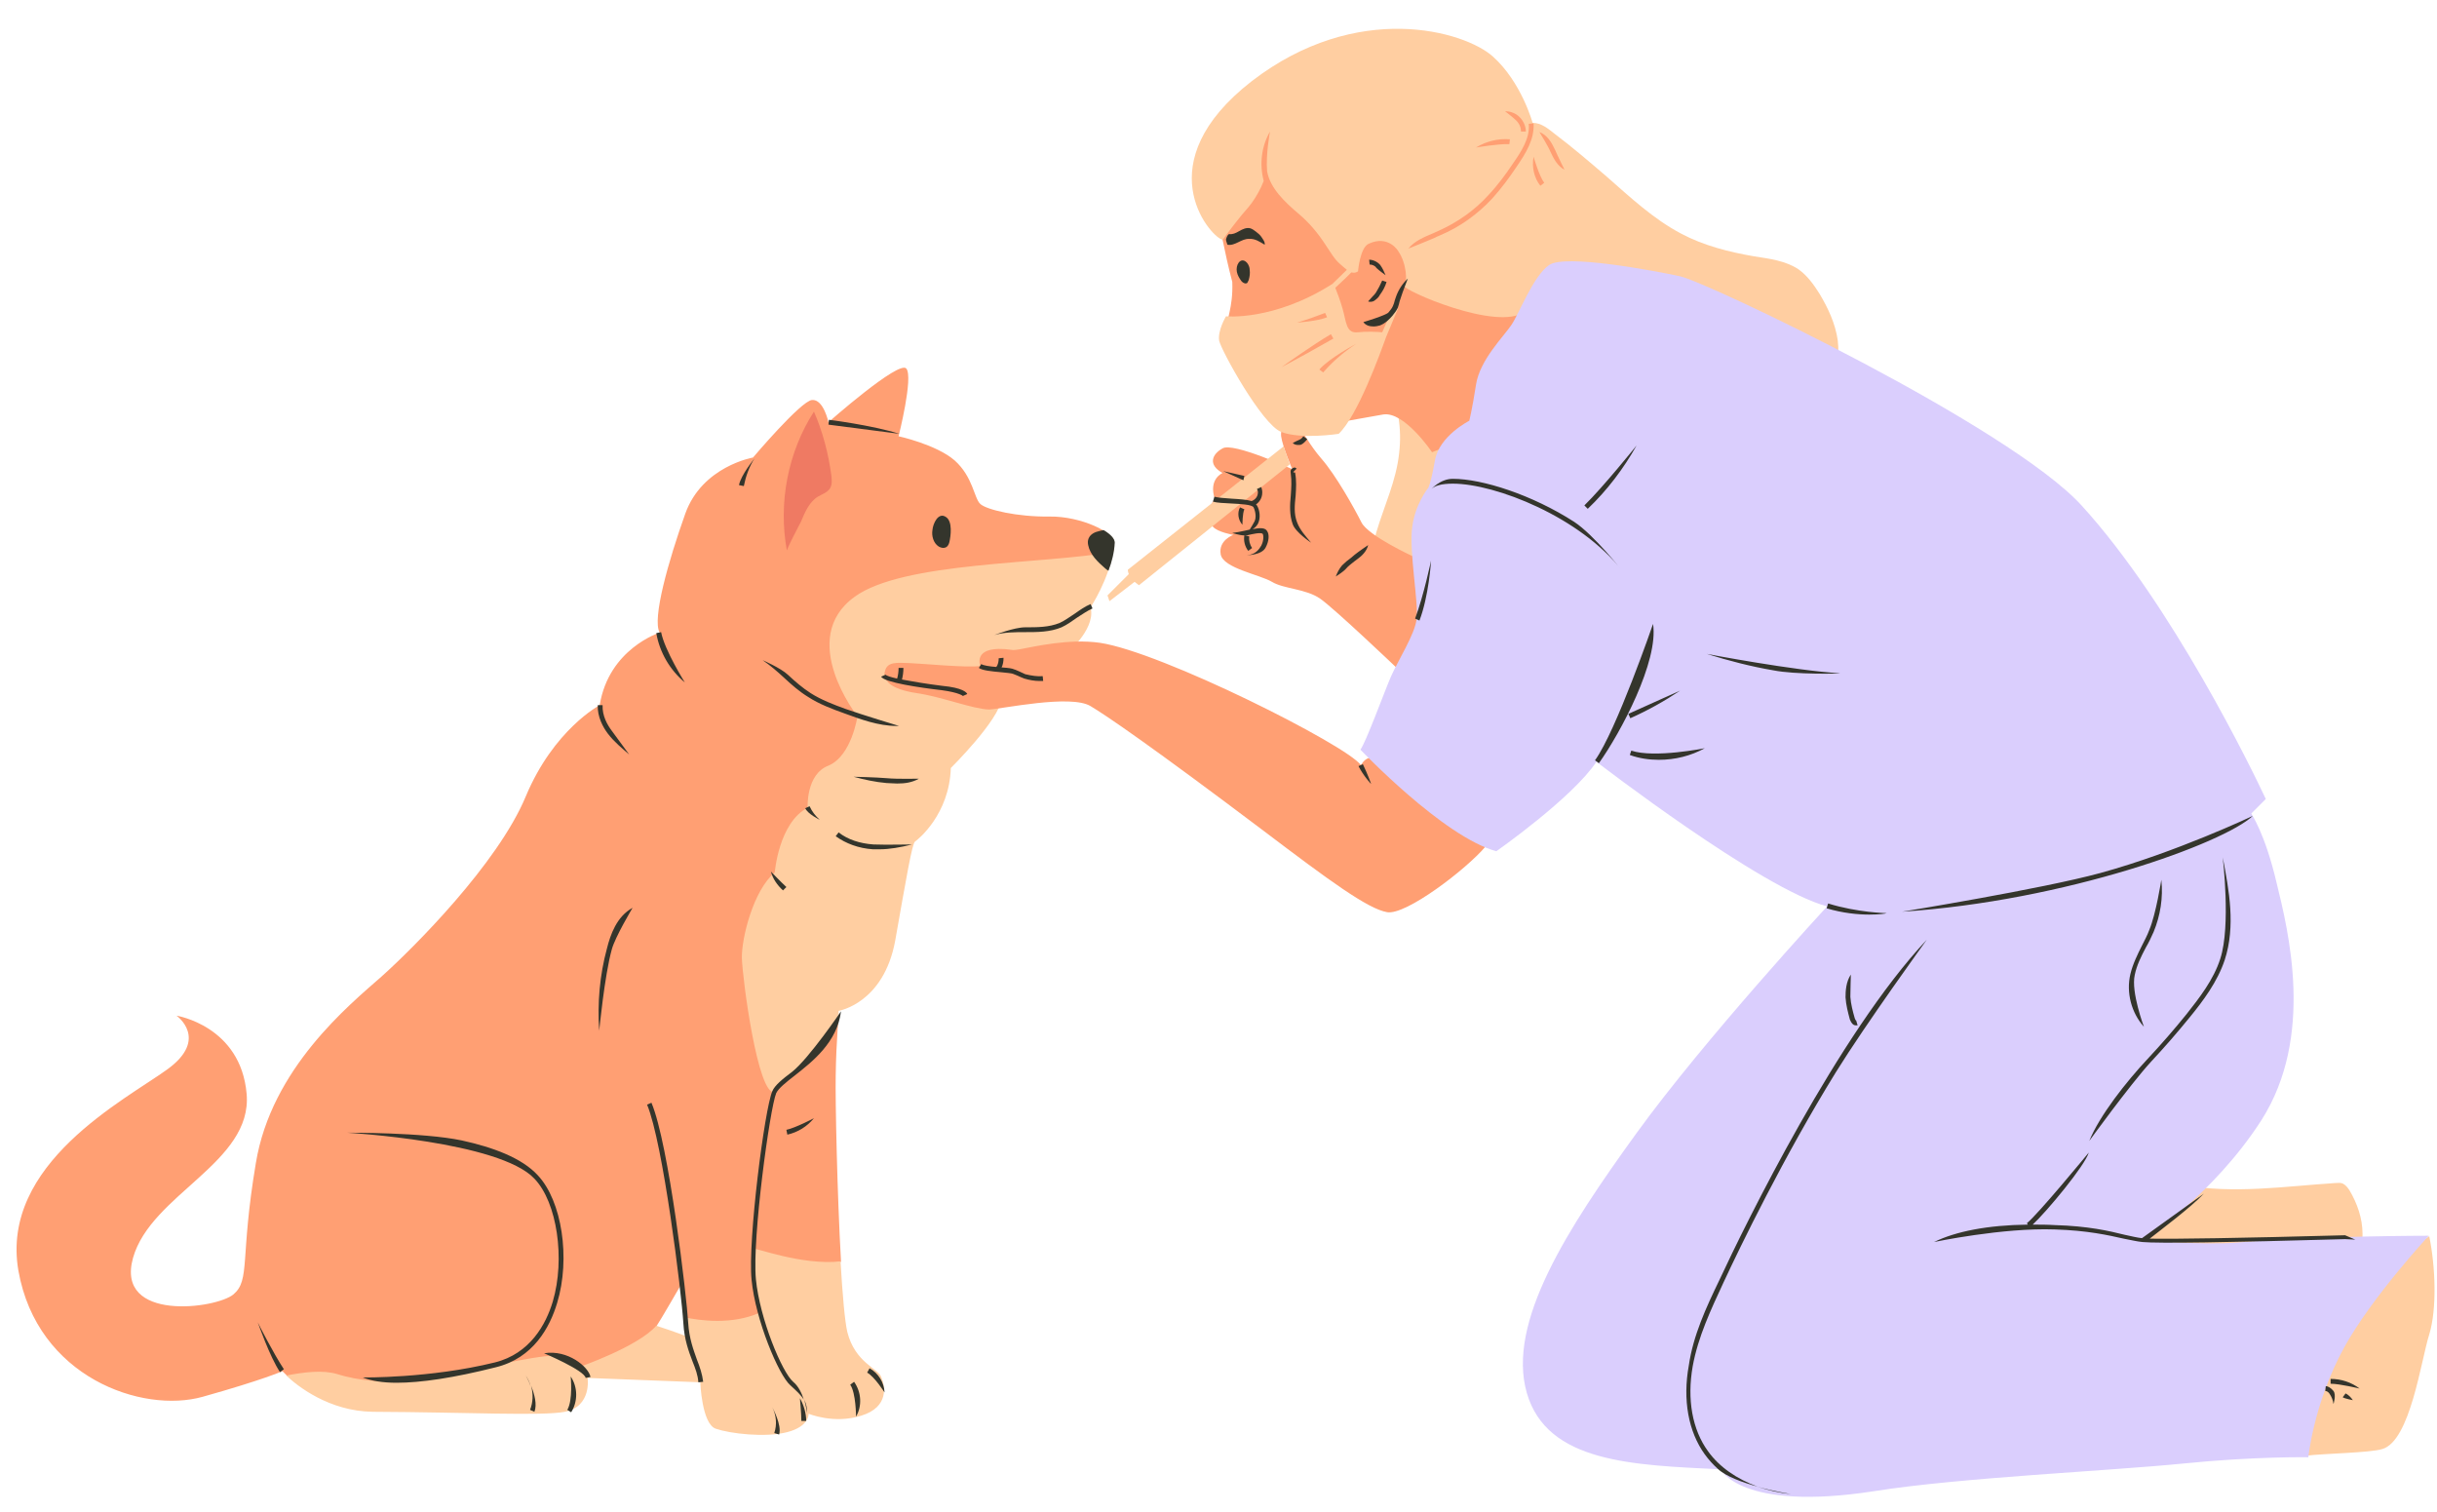 <?xml version="1.0" encoding="UTF-8" standalone="no"?><svg xmlns="http://www.w3.org/2000/svg" xmlns:xlink="http://www.w3.org/1999/xlink" fill="#000000" height="312.6" preserveAspectRatio="xMidYMid meet" version="1" viewBox="-3.4 -6.0 503.9 312.6" width="503.9" zoomAndPan="magnify"><g id="change1_1"><path d="M165.3,116.8c10-7.3,40-11,61.5-8.8c-1,5.9-4.6,11.4-4.6,11.4l0,0.7c0.6,4.2-4.9,9.1-5.5,9.1 c0,0-12.5,4.9-13,9.3c-0.5,4.4-10.5,14.3-10.5,14.3c-0.3,9.6-6.8,14.8-7.4,15.2c-0.6,0.4-1.8,7.5-4.1,20.5 c-2.4,13-11.7,14.5-11.7,14.5s-1,10.9-3.7,13.8c-2.7,2.8-9.7,7.5-11,9c-3.5,1-9.9-24.9-10-29c-0.1-4.1-0.4-18.4,4-22 c0,0,1-11.9,7-15c0,0-1.8-7,3-9c4.8-2,4-8,4-8S153.4,125.6,165.3,116.8z M374.2,74.4l-4.8,2c-1,0.1-2,0.2-2.9,0.2 c0.3,6.9-6.5,11.7-11.7,16.3c-8.5,7.6-14.1,18-22.7,25.5c-8.7,7.6-20.3,11.7-31.8,11.3c-7.3-0.2-15.2-2.8-18.7-9.2 c-2.7-5-2-11.1-0.4-16.5c1.6-5.4,4.1-10.6,4.7-16.3c0.6-5-0.2-10.1-2.4-14.6l19.5,0.8c-9.5-1.2-19.3-3.8-26-10.6 c-3.1-3.2-5.4-7.1-8.7-10.2c-5.1-4.7-12.6-7.2-19.1-9.6c-2.6-0.9-15.5-15.8,6.2-32.7C277.2-6,299.4,0.4,305.3,5.7 c5.9,5.3,8.2,13.7,8.2,13.7c1.8,0,3.2,1.2,4.6,2.3c3.7,2.8,7.2,5.8,10.7,8.8c4.9,4.3,9.7,8.8,15.4,11.8c4.7,2.5,9.9,3.8,15.1,4.7 c3.2,0.5,6.5,0.9,9.2,2.7c1.8,1.3,3.1,3.1,4.3,5c1.8,3,3.3,6.2,3.8,9.7C377,67.9,376.4,71.6,374.2,74.4z M357.6,76.2 c-0.7-0.2-1.4-0.4-2.1-0.6c-2.4-0.9-4.6-2.4-7-3.3c-8.6-3.4-18.1,0.6-27.3,2c-1.2,0.2-2.3,0.3-3.5,0.4L357.6,76.2z" fill="#ffcea1"/></g><g id="change2_1"><path d="M163.6,161c-6,3.1-6.8,13.4-6.8,13.4c-4.4,3.6-6.9,13.6-6.8,17.7c0.1,4.1,3.3,28.7,6.8,27.7 c1.3-1.5,7.3-6.6,10-9.4c2.7-2.8,3.3-7.3,3.3-7.3s-0.6,5.9-0.7,13.3c-0.1,5,0.3,24.4,1.1,38.5c-8,0.9-12.1,2.7-12.1,3 c-0.1,5.8,0,13,0,13c-5.8,2.6-17,0-20-4.5l-0.8-7.1c0,0-4.5,7.8-5.2,8.8c0.9,6.8-12.1,8.8-12.1,8.8s-6.1,2-9,2c-4.4,0-15.4,1.4-24,3 s-15.3,1.1-19,0c-3-0.9-8-1-12.4-3.5c-0.6-0.6-0.9-0.9-0.9-0.9s-4,1.8-16.5,5.3c-12.5,3.5-34.2-4-38.1-26.1 c-3.8-22.1,22.1-35.3,30.8-41.6c8.7-6.3,1.9-11.1,1.9-11.1s13.3,2.1,14.5,16.2c1.2,14.2-19.8,20.7-23.5,33.9 c-3.7,13.3,17.3,10.5,20.8,7.5c3.5-3,1.3-7.5,4.6-27.1c3.2-19.6,19.3-32.7,26-38.6c6.6-5.9,24-23.3,29.8-37.2 c5.8-13.9,15.3-18.9,15.3-18.9c1.9-11.7,12.4-15,12.4-15c-1.6-2.8,1.8-14.8,5.3-24.6c3.5-9.8,14-11.6,14-11.6s9.9-11.7,12.2-11.9 c2.4-0.2,3.4,4.6,3.4,4.6s14.6-12.9,16.1-11.1s-1.6,14-1.6,14s7.8,1.7,11.6,5c3.8,3.4,4,7.8,5.3,9c1.3,1.2,7.7,2.7,14.3,2.6 c6.6-0.1,13.6,3.4,13.4,5.4c0,0.6-0.1,1.3-0.2,1.9c-14.7,2.6-43.5,2-53.5,9.3c-12,8.7,0.6,24.7,0.6,24.7s-1.2,8.2-6,10.2 C163.2,154.1,163.6,161,163.6,161z M278,152.2c-2.9-4.1-41.2-23.4-54-25.3c-6.3-0.9-13.6,0.8-16.3,1.3c-0.6,0.1-1.1,0.2-1.6,0.2 c-1-0.1-1.8-0.2-1.8-0.2c0,0-0.1,0-0.1,0c-6.5-0.4-4.9,3.5-4.9,3.5c-2.9,0.4-11.9-0.5-14.6-0.6c-2.7-0.1-4.6-0.3-5.1,1.6 c-0.6,1.9,1.1,3.8,6.5,4.6c5.4,0.8,11.6,3.3,15,3.4c2.6-0.1,16.9-3.2,21-0.7c3.2,1.9,12.6,8.3,35.8,25.8 c13.6,10.3,21.5,16.1,25.5,16.8c3.9,0.7,16.4-8.9,20.3-13.5l-24-18.4C278.6,151,278,152.2,278,152.2z M320.1,64.9l-8.2-6.5 c-5.5,4.3-25.5-4.5-24.9-5.3c0.6-0.8,0.5-4.6-1.3-7.2c0,0-2-3.4-6.1-1.5c-1.8,0.8-2.2,5.7-2.2,5.7c-1.3,0.9-2.5-0.5-3.7-1.5 c-1.2-1-2-2.5-2.9-3.8c-1.6-2.5-3.5-4.8-5.8-6.7c-2.7-2.3-5.8-5.2-6.4-8.7c-0.3-3.5,0.6-8.2,0.6-8.2c-1.8,3.1-2.2,6.8-1.3,10.2 c-0.6,1.6-1.5,3.2-2.5,4.6c-0.9,1.2-1.9,2.2-2.8,3.4c-1,1.2-2.3,3-3.2,4.2c0.5,2.4,1.1,5.3,2,8.7c0.2,5.5-1.3,7.7-1.4,11 c0,0.1,0,0.1,0,0.2c0.1,0.1,0.3,0.2,0.4,0.1c1,0,2.8,0.1,3.7-0.2c0.2-0.1,0.4-0.1,0.6-0.2c1.8,5.3,4,11.3,6.9,18.1 c0.1,0.2,0.3,0.4,0.6,0.5c-0.5,0.5-0.8,1.4-0.7,2.4c0.3,2.2,2.3,6.8,2.3,6.8s-12.2-5.6-14.4-4.3c-2.2,1.2-3.1,3.4,0,5.1 c0,0-3,1.2-1.6,5.4c0,0-2.8,3-0.4,5.7c0.9,1.1,4.2,1.7,4.2,1.7s-3.1,1.1-2.6,4c0.5,2.9,8.1,4.2,10.6,5.7c2.5,1.5,7,1.4,10,3.5 c3,2.1,15.7,14.2,15.7,14.2c0.6,0.9,1,1.8,1.9,2.4c2.5,1.8,6,1.6,8.6,0.1c2.6-1.5,4.4-4.2,5.5-7.1c0.9-2.5,1.4-5.3,0.4-7.7 c-0.7-1.7-2.1-3-3.5-4.2c-2.7-2.3-5.8-6.4-9.3-6.4c0,0-9.4-4.3-10.8-7.1c-1.4-2.8-5.3-9.8-8.3-13.2c-2.5-2.9-3.6-5.4-4.8-6.6 c5.1,0,14.4-2,17.6-2.5c4.4-0.7,10.1,7.8,10.1,7.8S325.2,75.5,320.1,64.9z M294.5,42.6c4-1.7,7.6-4.3,10.6-7.5 c1.9-2.1,3.6-4.4,5-6.5c2-2.9,3.8-5.8,3.6-9.1l-1,0.1c0.3,2.9-1.5,5.7-3.4,8.4c-1.4,2.1-3.1,4.4-5,6.4c-2.8,3.1-6.4,5.6-10.2,7.3 c-0.4,0.2-0.7,0.3-1.1,0.5c-1.9,0.8-3.9,1.6-5.2,3.2c0,0,3.8-1.5,5.6-2.3C293.7,42.9,294.1,42.8,294.5,42.6z M320.1,29.1 c0,0-1.4-2.8-2-4.2c-0.7-1.5-1.6-3-3.2-3.6c0,0,1.7,2.7,2.3,4.1C317.8,26.7,318.6,28.3,320.1,29.1z M315.1,32.4l0.8-0.6 c-1.1-1.5-2.2-5.4-2.2-5.4C313.3,28.5,313.8,30.8,315.1,32.4z M311.1,21.2l1,0c0-1.1-0.5-2.2-1.3-3c-0.8-0.8-1.9-1.2-3-1.2 c0,0,1.7,1.3,2.3,1.9C310.8,19.6,311.1,20.4,311.1,21.2z M308.7,23.8l0.1-1c-2.4-0.2-4.9,0.4-7,1.7 C301.8,24.5,306.5,23.7,308.7,23.8z M170.4,254.8c-5.1,7-12.1,2.7-12.1,3c-0.1,5.8,0,13,0,13" fill="#ff9f73"/></g><g id="change1_2"><path d="M498.9,269.9c-1.7,5.3-3.9,22-9.7,23.7c-2.6,0.8-11.9,0.9-16,1.4c-4.4,0.5-5.9-4.1-5.9-4.1l-2.4-2.9 c-0.7-5.8-0.2-11.8,1.6-17.4c0.2-0.6,0.4-1.2,0.7-1.8c-1.7,0.5-3.4,1-5.1,1.4c-8,1.8-16.4,2.3-24.3,0.3c-4.6-1.2-9.4-3.5-11.1-7.9 c-1.2-3.1-0.6-6.7,0.9-9.7c3.5-6.9,12-15.4,20.3-13.9c10.6,1.9,20.9,0.3,31.6-0.4c0.5,0,1-0.1,1.5,0.1c0.6,0.3,1,0.8,1.4,1.4 c1.6,2.7,2.7,5.8,2.7,9c0.1,3.3-1,6.6-2.9,9.4c5.8-2.4,11.6-5.3,16.7-8.9C500.2,256,500.5,264.6,498.9,269.9z M229.8,111.8 c0,0,0,0.4,0.2,0.9l-4.4,4.4l0.4,1.2l5.2-4c0.3,0.2,0.6,0.5,0.9,0.7L263.3,90l-1.3-3.7L229.8,111.8z M171.8,269.4 c-0.5-2.1-1-7.7-1.4-14.6c-8,0.9-18-3-18-2.6c-0.1,5.8,1.3,13.2,1.3,13.2c-5.8,2.6-12.5,1.6-15.4,1l0.4,4c-0.9-0.5-6.4-2.3-6.4-2.3 c-3.7,4.3-15.8,8.5-15.8,8.5s-2.3-2.3-5.3-2.3c-4.4,0-16.4,3-25.1,4.6s-16.1,0.4-19.8-0.8c-3-0.9-6.8-0.4-10.5,0.3 c2.3,2.2,8.9,7.4,17.9,7.5c19.9,0.1,35,0.9,39.7,0c5.6-1.1,4.7-7,4.7-7l23.3,0.9c0,0,0.3,8.6,3.2,9.6s10.2,1.9,14.8,0.7 c4.6-1.2,4.4-3.8,4.4-3.8s5.2,2.2,10.9,0.4c5.8-1.8,4.9-6.2,4.1-8C178.3,277,173.4,275.8,171.8,269.4z M284.8,57.3l0.9,0.4l-2.5,6 l0,0c-1.3,3.6-5.9,16.3-9.8,20c0,0-7.8,1.2-11.9-0.4c-4-1.6-12.3-16.7-12.8-18.8c-0.4-2.1,1.4-5.1,1.4-5.1s9.9,1,22-6.7 c0.8-0.8,2.9-2.8,4-3.9l0.7,0.7c-1.1,1.2-3.2,3.2-4.1,4c0.4,1,1,2.6,1.5,4.3c0.8,2.8,0.7,5.2,3.2,4.9c1.7-0.2,3.8-0.1,5,0 L284.8,57.3z M264.8,60.7c0,0,4.3-0.3,6.2-1.1l-0.4-0.9C268.8,59.4,266.8,60.1,264.8,60.7z M272.3,64l-0.5-0.9 c-3.5,2-10.2,6.8-10.2,6.8C265.2,68,268.8,66,272.3,64z M277,65.1c0,0-5.5,2.9-7.6,5.3l0.8,0.6C272.1,68.8,274.4,66.8,277,65.1z" fill="#ffcea1"/></g><g id="change3_1"><path d="M467.3,176.4c2.5,10.2,7.9,31.9-3.1,49.2c-10.1,15.7-24.5,24.8-24.5,24.8s12,1.1,19.6,0.5 c16.4-1.4,39.5-1.4,39.5-1.4s-11.7,12.6-17.5,23.1c-6.3,11.5-7.4,22.7-7.4,22.7s-11-0.2-25.9,1.3c-14.9,1.5-46.2,2.9-63.8,5.7 c-27.7,4.3-31.8-4.5-31.8-4.5c-18.1-0.9-35.9-1.3-40.1-15.8c-4.2-14.6,8.5-34.1,22.6-53.6c14.1-19.5,39.5-47,39.5-47 c-13.6-3.6-47.7-29.9-47.7-29.9c-5,7.5-20.7,18.5-20.7,18.5c-11-3-28.1-21-28.1-21c1.2-1.7,4.8-11.6,6.3-15.1 c1.5-3.4,4.9-8.7,5.3-11.8c0.5-3.1-1.6-14.3-0.9-19.1c0.6-4.8,3.3-8.1,3.3-8.1s0.5-0.6,1.4-5.7c0.9-5.1,7.1-8.2,7.1-8.2 s0.6-2.3,1.4-7.5c0.8-5.1,5.7-9.9,7.3-12.3c1.6-2.3,4.5-10.1,7.8-12.4c3.3-2.3,21.3,1.1,27,2.3c5.7,1.2,68.1,31,83.1,47.4 c18.7,20.5,35.3,54.7,38.1,60.7l-3,3C462.1,162.3,464.9,166.2,467.3,176.4z" fill="#dacefd"/></g><g id="change4_1"><path d="M159.3,107.8c-1.8-9.8,0.2-20.3,5.6-28.7c1.8,4.1,3,8.7,3.6,13.2c0.1,0.9,0.2,1.9-0.3,2.7 c-0.6,0.9-1.7,1.2-2.5,1.7c-1.8,1.1-2.7,3.3-3.5,5.2C161.4,103.5,159.9,106.2,159.3,107.8z" fill="#ef7a63"/></g><g id="change5_1"><path d="M265,86c-0.4,0-0.8-0.1-1.1-0.4c0,0,1.1-0.6,1.4-0.7c0.3-0.1,0.5-0.3,0.8-0.7l0.8,0.6 c-0.4,0.5-0.8,0.9-1.2,1.1C265.5,86,265.3,86,265,86z M478.5,280.1c1.9,0,6,1,6,1c-1.7-1.3-3.8-2-6-2L478.5,280.1z M479.1,281.6 c0.6,0.8,0,2.7,0,2.7c-0.1-0.8-0.4-1.5-0.8-2.1c-0.2-0.3-0.5-0.6-0.9-0.6l0.1-1C478,280.6,478.6,281,479.1,281.6z M483.1,283.5 c0,0-1.6-0.3-2.1-0.6l0.6-0.8C482.2,282.4,482.7,282.9,483.1,283.5z M280,56.4c-0.2,0-0.4,0-0.5-0.1c0,0,0.8-0.9,1-1.1 c0.2-0.2,0.4-0.4,0.6-0.7c0.5-0.8,0.9-1.6,1.3-2.5l0.9,0.3c-0.3,1-0.8,1.9-1.4,2.7c-0.2,0.4-0.5,0.7-0.9,1 C280.7,56.3,280.3,56.4,280,56.4z M279.8,48.7l-0.1-1c0.8,0,1.7,0.4,2.3,1.1c0.5,0.7,0.8,1.4,1.1,2.1c0,0-1.4-1-1.9-1.5 C280.9,48.9,280.3,48.7,279.8,48.7z M254.5,48.4c0.3,0.4,0.5,0.9,0.5,1.4c0.1,0.7,0,1.4-0.2,2.1c-0.1,0.2-0.2,0.4-0.3,0.6 c-0.3,0.2-0.6,0.1-0.9-0.1s-0.4-0.4-0.6-0.7c-0.4-0.6-0.7-1.3-0.7-2C252.3,48.3,253.4,47.1,254.5,48.4z M250.4,44.6 c-0.1-0.4-0.3-0.7-0.3-1.1c0.1-0.4,0.3-0.9,0.6-1.1c0.8,0.1,1.4-0.2,2.1-0.6c0.7-0.4,1.5-0.8,2.3-0.6c0.4,0.1,0.8,0.4,1.2,0.7 c0.4,0.3,0.9,0.7,1.2,1.2c0.3,0.5,0.7,0.9,0.6,1.5c-1-0.6-2-1.3-3.2-1.2C253.3,43.3,252,44.9,250.4,44.6z M327.2,151.8l-0.8-0.6 c4.4-6.1,12-28.2,12-28.2C339.6,130.7,331.7,145.5,327.2,151.8z M333.7,142.5l-0.4-0.9c3.5-1.6,10.7-4.8,10.7-4.8 C340.7,139,337.3,140.9,333.7,142.5z M349.1,148.7c-2.9,1.6-6.2,2.4-9.5,2.4c-2,0-4.1-0.3-6-1l0.3-0.9 C338.7,150.8,349.1,148.7,349.1,148.7z M297,94c-2.3,0-3.9,0.4-4.6,1.3c0,0,1.9-2.3,4.6-2.3c6.1,0,16.4,3.3,25.1,8.9 c4.1,2.7,9.9,10.1,9.9,10.1C323.4,100.9,305.8,94,297,94z M324.9,99.2l-0.7-0.7c3.9-3.8,10.8-12.4,10.8-12.4 C332.3,90.9,328.9,95.4,324.9,99.2z M289.2,121.9c1.8-4.8,3.3-12,3.3-12c0,0.3-0.5,7.5-2.4,12.4L289.2,121.9z M363.3,132.6 c-4.7-0.8-9.3-2-13.8-3.4c0,0,18.3,3.5,27.6,4C377.1,133.3,367.8,133.5,363.3,132.6z M383.1,183.1c-2.3,0-5.5-0.3-8.8-1.3l0.3-1 c6.1,1.9,12.1,2,12.1,2C386.6,182.9,385.2,183.1,383.1,183.1z M462.4,162.7c-5.9,5.6-38.7,17.6-72.5,19.8c0,0,28.9-4.7,41-8 C446.6,170.2,462.4,162.7,462.4,162.7z M258.6,103.8c0.5,0.7,0.4,2.1-0.3,3.4c-0.8,1.6-3.9,1.6-3.9,1.6c1.8-0.1,2.6-1.3,3-2 c0.5-1,0.5-2,0.3-2.4c-0.3-0.4-2.1,0-3.3,0.3c-0.1,0-0.2,0-0.4,0l0.9,0.2c-0.1,0.8,0.1,1.7,0.6,2.4l-0.8,0.6c-0.7-0.9-1-2.1-0.8-3.2 c-1,0-2.5-0.5-2.5-0.5c0.8-0.1,1.8-0.3,2.7-0.5c0.3-0.1,0.6-0.1,0.9-0.2c0.2-0.3,0.8-1.3,1-1.7c0.4-0.8,0.2-2.1-0.2-2.9 c-0.3-0.6-2.9-0.7-4.6-0.8c-1.5-0.1-2.9-0.1-3.8-0.4l0.3-1c0.7,0.2,2.1,0.3,3.5,0.4c1.7,0.1,3.2,0.2,4.2,0.5 c0.3-0.1,1.3-0.6,1.3-1.8c0-0.3-0.1-0.5-0.2-0.7l0.9-0.4c0.1,0.3,0.2,0.7,0.2,1.1c0,1.2-0.6,2-1.3,2.5c0.1,0.1,0.1,0.1,0.2,0.2 c0.6,1,0.8,2.6,0.2,3.8c-0.3,0.5-0.6,0.8-1.1,1.1C257.2,103.1,258.2,103.1,258.6,103.8z M253.9,99.3c-0.4,0.8-0.4,3.2-0.4,3.2 c-0.9-1-1.1-2.5-0.5-3.6L253.9,99.3z M278.4,152c1,2.1,1.7,4,1.7,4.1c0,0-1.6-1.7-2.6-3.7L278.4,152z M212.2,133.8l0.1,1 c-0.3,0-0.5,0-0.8,0c-1,0-2.1-0.2-3.1-0.5c-0.5-0.2-1-0.4-1.4-0.6c-0.3-0.1-0.7-0.3-1-0.4c-0.3-0.1-1.3-0.2-2.3-0.3 c-2.3-0.2-4-0.4-4.7-0.9l0.5-0.8c0.4,0.3,1.8,0.5,3.1,0.6c0.4-0.5,0.5-1.2,0.5-1.8l1-0.1c0,0.7-0.1,1.4-0.4,2c0,0,0.1,0,0.1,0 c1.4,0.1,2.1,0.2,2.5,0.4c0.4,0.1,0.7,0.3,1,0.4c0.4,0.2,0.9,0.4,1.3,0.6C209.9,133.7,211.1,133.9,212.2,133.8z M196.6,137.5 l-0.9,0.4c0,0,0,0,0,0c0,0-0.7-0.7-4.4-1.2c-4.4-0.5-11.9-1.6-12.5-2.8l0.9-0.4c0,0,0,0,0,0c0.2,0.2,1,0.5,2.4,0.8 c0.2-0.7,0.3-1.4,0.3-2.2l1,0c0,0.8-0.1,1.6-0.3,2.4c2.1,0.4,5.1,0.9,8.3,1.3C195.7,136.2,196.5,137.2,196.6,137.5z M277.4,109.5 c-0.3,0.2-0.5,0.4-0.8,0.6c-0.6,0.5-1.2,0.9-1.7,1.5c-0.5,0.6-2.1,1.6-2.1,1.6c0.3-0.8,0.7-1.6,1.3-2.3c0.6-0.6,1.2-1.1,1.9-1.6 c0.2-0.2,0.5-0.4,0.7-0.6c1-0.8,2.8-2,2.8-2C279.2,108,278.1,109,277.4,109.5z M264.8,102c0.6,1.6,1.8,2.9,2.9,4.2 c0,0-3.2-2.1-3.8-3.8c-0.7-1.9-0.6-4-0.4-6c0.1-1.5,0.2-3,0-4.4c0-0.2-0.1-0.5,0-0.8c0.1-0.2,0.3-0.4,0.6-0.5c0.2-0.1,0.4,0,0.6,0.2 l-0.7,0.7c0.1,0.1,0.2,0.1,0.3,0.1c0.1,0,0.1,0,0.1-0.1c0,0,0,0.1,0,0.2c0.3,1.6,0.2,3.1,0.1,4.7C264.3,98.4,264.1,100.2,264.8,102z M352.1,258.7c5.4-11.6,24.6-50.9,42.9-70.4c0,0-12.6,17.4-18.8,27.4c-10.8,17.5-19.8,36.1-23.2,43.4c-2.6,5.6-5.3,11.3-6.4,17.4 c-1.2,6.8-0.1,13.1,3.2,17.6c2.3,3.2,5.9,5.7,10.3,7.3c-3.2-0.9-6.6-2.1-8.3-3.7c-1-0.9-1.9-1.9-2.7-3c-3.4-4.7-4.6-11.3-3.3-18.4 C346.7,270.1,349.4,264.3,352.1,258.7z M366.9,302.9c-2.4-0.2-4.7-0.8-6.9-1.5C363.6,302.4,366.9,302.9,366.9,302.9z M253.7,93.3 l-4.2-1.9l4.4,1L253.7,93.3z M170.5,203.1c-0.8,6.4-5.9,10.4-9.6,13.3c-1.8,1.4-3.3,2.6-3.8,3.6c-1.3,3.1-5,30-4.2,38.5 c0.8,8.2,5.4,19.2,7.7,21.2c1.1,0.9,1.8,2.4,2.2,3.7c-0.6-1-1.5-1.8-2.8-3c-2.4-2.1-7.2-13.5-8-21.8c-0.8-8.1,2.7-35.4,4.3-39 c0.5-1.2,2.1-2.5,4.1-4C163.9,212.8,170.5,203.1,170.5,203.1z M163.5,286.2c0,0-0.2-1.3-0.6-2.8 C163.3,284.3,163.5,285.1,163.5,286.2z M185.2,168.6c-2.4,0.6-4.7,1-6.7,1c-0.5,0-0.9,0-1.4,0c-3-0.2-5.6-1.2-7.7-2.7l0.6-0.8 c1.9,1.5,4.4,2.3,7.2,2.5C179.5,168.7,185.2,168.6,185.2,168.6z M186.6,155c-1.4,0.8-2.9,1-4.5,1c-0.8,0-1.5-0.1-2.2-0.1 c-2.3-0.2-4.6-0.7-6.8-1.3c0,0,4.6,0.1,6.9,0.3C182,155.1,186.6,155,186.6,155z M132.3,124.9l1-0.2c0.7,3.7,4.9,10.4,4.9,10.4 C135.1,132.5,133,128.9,132.3,124.9z M122.3,145.7c-1-1.3-2.2-3.5-2.1-5.9l1,0c-0.1,2.2,1,4.1,1.9,5.3c1.2,1.6,3.6,4.9,3.6,4.9 C125.2,148.7,123.6,147.4,122.3,145.7z M158.8,134.2c-1.4-1.3-2.9-2.6-4.5-3.7c0,0,3.7,1.6,5.2,3c1.5,1.4,3,2.7,4.7,3.8 c2.2,1.4,4.8,2.4,7.3,3.3c3.4,1.2,11,3.5,11,3.5c-0.2,0-0.3,0-0.5,0c-3.8,0-7.5-1.4-10.8-2.6c-2.5-0.9-5.2-1.9-7.5-3.4 C161.9,137,160.3,135.6,158.8,134.2z M152.6,88.8c-1.1,1.7-1.8,3.7-2.2,5.7l-1-0.2C149.8,92.2,152.6,88.8,152.6,88.8z M182.6,83.7 c0,0-14.6-1.9-14.7-1.9l0.1-1C168.1,80.8,176.8,81.9,182.6,83.7z M189.4,103.6c0.1-1.3,1.2-3.8,2.8-2.7c1.4,0.9,1,3.9,0.7,5.2 c-0.1,0.4-0.3,0.8-0.6,1c-0.5,0.3-1.1,0.2-1.6-0.1C189.6,106.3,189.2,104.8,189.4,103.6z M222.1,118.9l0.4,0.9 c-1.1,0.5-2.1,1.2-3.2,1.9c-1,0.7-2.1,1.5-3.2,2c-2.4,1-5,1-7.5,1c-2.1,0-4.4,0-6.4,0.6c0,0,4.1-1.6,6.4-1.6c2.5,0,4.9,0,7.1-0.9 c1.1-0.5,2-1.2,3.1-1.9C219.8,120.2,220.9,119.4,222.1,118.9z M227.1,106.2c-0.1,2-0.6,4-1.3,5.8c-0.2-0.1-0.5-0.3-0.7-0.5 c-1.5-1.3-3.1-2.8-3.5-4.8c-0.1-0.5-0.1-0.9,0.1-1.4c0.4-0.9,1.3-1.3,2.2-1.5c0.3-0.1,0.5-0.1,0.9-0.2 C226.3,104.5,227.1,105.4,227.1,106.2z M99.1,276.7c-8.7,2.2-15.5,3.2-20.5,3.2c-2.9,0-5.3-0.4-7-1.1c0,0,13.9,0.2,27.3-3.1 c7.3-1.8,10.6-7.9,12-12.6c2.6-8.8,0.9-20.5-3.8-25.4c-7.2-7.7-38.7-9.5-38.7-9.5s15.7-0.1,23.7,1.6c6.4,1.4,12.4,3.6,15.7,7.2 c5,5.3,6.8,17.2,4,26.4C110.3,268.4,106.9,274.8,99.1,276.7z M118.7,278.7l-1,0.2c-0.3-1.6-8.6-5.1-8.6-5.1 C114,273,118.3,276.6,118.7,278.7z M106.4,280.5c0.7,1.7,1.3,3.9,0.7,5.4l-0.9-0.4C106.8,284,106.9,282.2,106.4,280.5z M105.3,278.4 c0.5,0.7,0.8,1.4,1,2.2C105.9,279.3,105.3,278.4,105.3,278.4z M114.6,278.6c1.5,2.2,1.5,5.2,0.1,7.4l-0.8-0.5 C115.1,283.5,114.6,278.6,114.6,278.6z M140.7,275.1c0.6,1.5,1.1,3,1.3,4.6l-1,0.1c-0.1-1.5-0.6-2.8-1.2-4.3 c-0.8-2.1-1.7-4.5-1.9-7.9c-0.4-6.5-4.2-37.3-7.5-45.2l0.9-0.4c3.6,8.5,7.3,40.2,7.6,45.5C139.1,270.8,140,273.1,140.7,275.1z M156.3,285c0,0,2,3.6,1.4,5.6l-1-0.3C157.3,288.5,157.1,286.6,156.3,285z M162,283.1c0.8,1.4,1.3,3.1,1.3,4.7l-1,0 C162.3,286.3,162,283.1,162,283.1z M173.2,279.7c1.5,2.1,1.7,5,0.4,7.2c0,0,0-4.9-1.2-6.6L173.2,279.7z M179.5,281.9 c0,0-2.1-3.3-3.6-4.1l0.5-0.9C178.2,277.9,179.4,279.8,179.5,281.9z M159.2,227.6c1.9-0.4,5.7-2.4,5.7-2.4c-1.4,1.7-3.3,2.9-5.5,3.4 L159.2,227.6z M127.4,181.7c0,0-3.6,6-4.3,8.6c-1.5,5.4-2.6,16.8-2.6,16.8c-0.4-5.7,0.1-11.5,1.6-17 C122.8,187.3,124.1,183.5,127.4,181.7z M49.9,267.4c0,0.1,3.4,6.7,5.4,9.7l-0.8,0.6C52.4,274.6,49.9,267.4,49.9,267.4z M159.2,177.4 l-0.7,0.7c-1.2-1.1-2.1-2.4-2.5-3.9C156,174.2,158.1,176.4,159.2,177.4z M164,160.7c0.5,1.1,1.2,2,2.1,2.8c0,0-2.5-1.2-3-2.4 L164,160.7z M481.5,250.2c-24.6,0.7-38.7,0.9-41.9,0.6c-1.1-0.1-2.3-0.4-3.9-0.7c-3.1-0.7-7.5-1.7-14.2-1.9c-10.8-0.4-25,2.6-25,2.6 c4.5-2.2,11.1-3.5,19.4-3.6l-0.2-0.3c2.2-1.7,12.8-14.6,12.8-14.6c-0.8,2.7-8.6,12.1-11.6,14.9c1.5,0,3,0,4.6,0.1 c6.9,0.2,11.2,1.2,14.4,2c1.4,0.3,2.6,0.6,3.6,0.7c1.5-1.1,12.8-9.2,12.8-9.2c-2.9,3-8.8,7.4-11.2,9.3c4.9,0.1,18.4-0.1,40.4-0.7 l2.1,0.9L481.5,250.2z M379.3,195.5c0,0-0.1,3.5-0.1,4.6c0.1,1.5,0.5,3,0.9,4.4c0.1,0.3,0.2,0.5,0.3,0.5l0.3,1c-0.1,0-0.2,0-0.3,0 c-0.2,0-0.3,0-0.5-0.1c-0.5-0.3-0.7-0.9-0.8-1.1c-0.4-1.5-0.8-3-0.9-4.6C378.2,198.9,378.3,197,379.3,195.5z M428.6,229.9 c2.1-5.2,7.6-12.2,12.1-17c2.8-3,5.5-6.1,8-9.2c2.6-3.3,5.6-7.1,7-11.5c2.2-6.8,0.5-20.9,0.5-20.9c1.3,6.7,2.7,14.2,0.4,21.2 c-1.5,4.5-4.5,8.5-7.2,11.8c-2.6,3.2-5.3,6.3-8.1,9.3C437,218.3,428.6,229.9,428.6,229.9z M438,195.6c-0.8,3.5,1.9,10.7,1.9,10.7 c-2.6-2.9-3.7-7.1-2.8-10.9c0.5-2.1,1.5-4.1,2.4-5.9c0.5-1,1.1-2.1,1.5-3.2c1.4-3.3,2.5-10.4,2.5-10.4c0.4,3.7-0.2,7.4-1.6,10.8 c-0.5,1.1-1,2.2-1.6,3.2C439.3,191.8,438.4,193.6,438,195.6z M287.7,51.6c0,0-1.1,2.8-1.5,4.1c-0.1,0.2-0.1,0.4-0.2,0.6 c-0.1,0.4-0.2,0.9-0.4,1.4c-0.3,0.6-0.7,1.1-1.1,1.6c-0.6,0.7-1.5,1.6-2.6,2c-0.4,0.1-0.8,0.2-1.3,0.2c-0.8,0-1.6-0.2-2.1-0.9 c0,0,4.7-1.4,5.2-2c0.3-0.4,0.7-0.8,0.9-1.3c0.2-0.4,0.3-0.8,0.4-1.2c0.1-0.2,0.1-0.4,0.2-0.6C285.7,54,286.6,52.6,287.7,51.6z" fill="#34352c"/></g></svg>